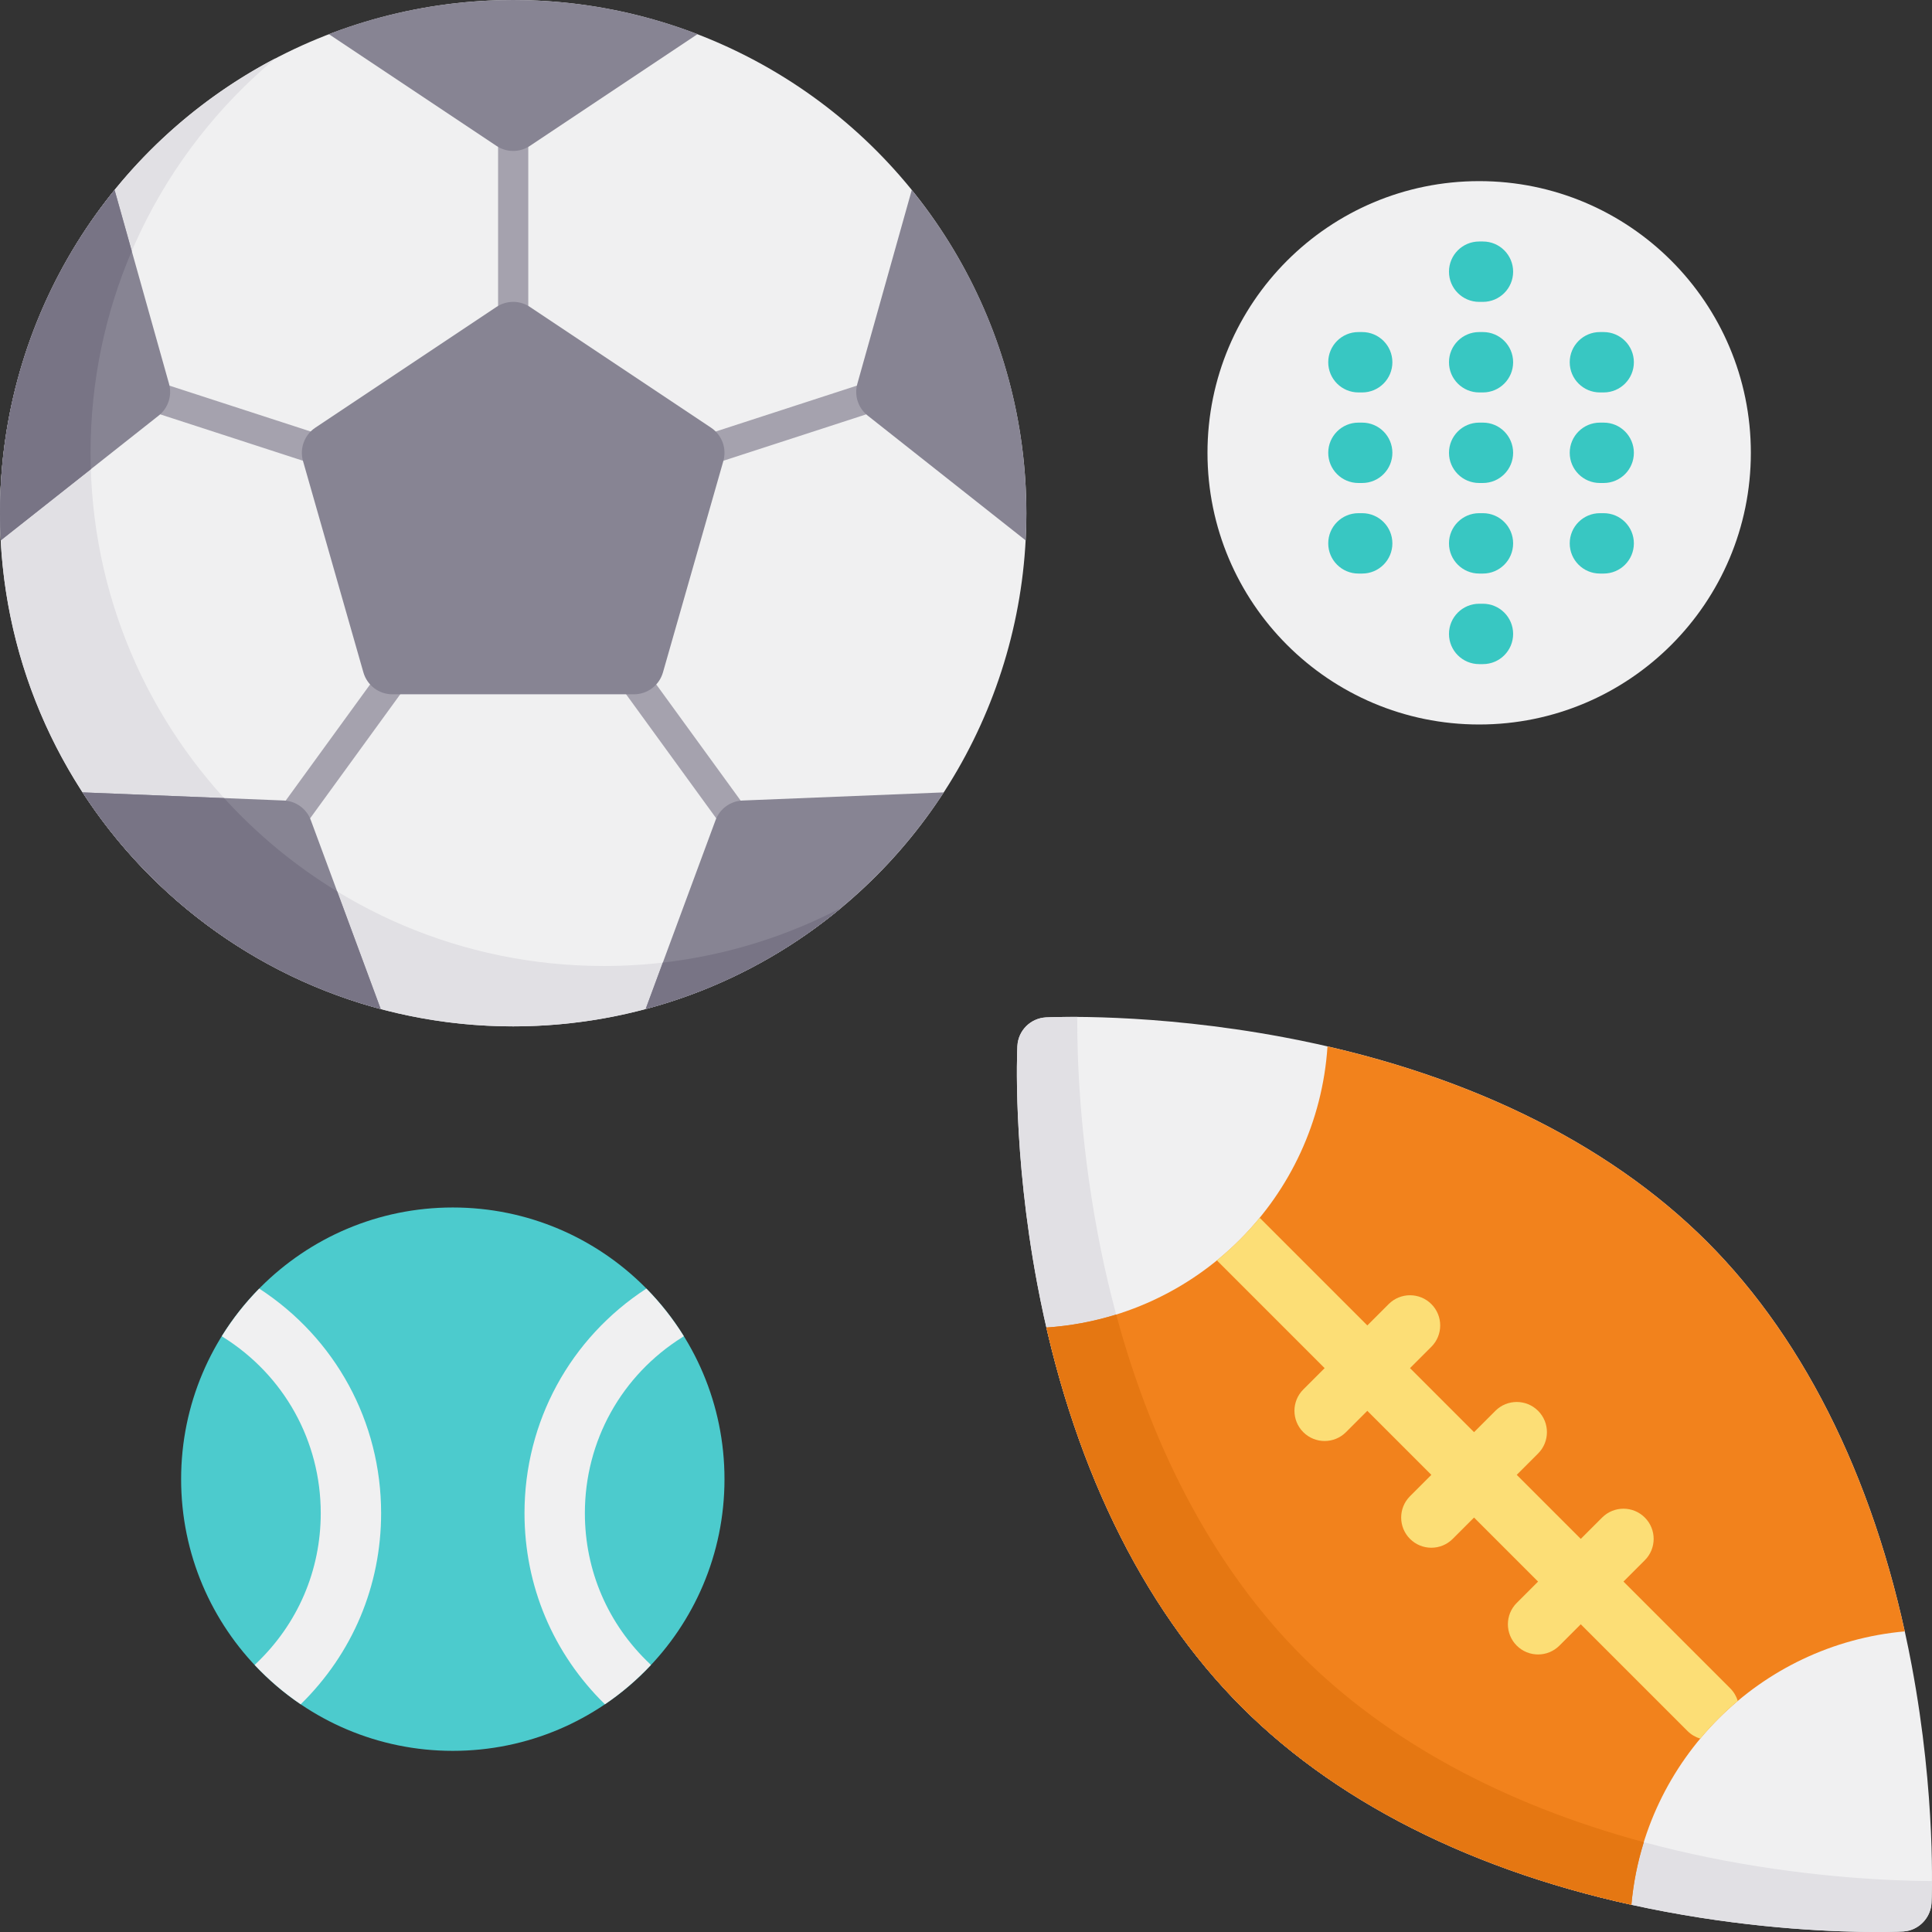 <!-- icon666.com - MILLIONS OF FREE VECTOR ICONS --><svg version="1.1" id="Layer_1" xmlns="http://www.w3.org/2000/svg" xmlns:xlink="http://www.w3.org/1999/xlink" x="0px" y="0px" viewBox="0 0 512 512" style="enable-background:new 0 0 512 512;" xml:space="preserve"><rect x="0" y="0" width="512" height="512" fill="#333333" stroke="none"/><circle style="fill:#F0F0F1;" cx="391.995" cy="119.999" r="71.999"></circle><g><path style="fill:#38C7C2;" d="M360.995,103.999h-1c-4.418,0-8-3.582-8-8s3.582-8,8-8h1c4.418,0,8,3.582,8,8 S365.413,103.999,360.995,103.999z"></path><path style="fill:#38C7C2;" d="M392.995,103.999h-1c-4.418,0-8-3.582-8-8s3.582-8,8-8h1c4.418,0,8,3.582,8,8 S397.413,103.999,392.995,103.999z"></path><path style="fill:#38C7C2;" d="M424.994,103.999h-1c-4.418,0-8-3.582-8-8s3.582-8,8-8h1c4.418,0,8,3.582,8,8 S429.412,103.999,424.994,103.999z"></path><path style="fill:#38C7C2;" d="M392.995,79.999h-1c-4.418,0-8-3.582-8-8s3.582-8,8-8h1c4.418,0,8,3.582,8,8 S397.413,79.999,392.995,79.999z"></path><path style="fill:#38C7C2;" d="M360.995,127.999h-1c-4.418,0-8-3.582-8-8s3.582-8,8-8h1c4.418,0,8,3.582,8,8 S365.413,127.999,360.995,127.999z"></path><path style="fill:#38C7C2;" d="M392.995,127.999h-1c-4.418,0-8-3.582-8-8s3.582-8,8-8h1c4.418,0,8,3.582,8,8 S397.413,127.999,392.995,127.999z"></path><path style="fill:#38C7C2;" d="M424.994,127.999h-1c-4.418,0-8-3.582-8-8s3.582-8,8-8h1c4.418,0,8,3.582,8,8 S429.412,127.999,424.994,127.999z"></path><path style="fill:#38C7C2;" d="M360.995,151.998h-1c-4.418,0-8-3.582-8-8s3.582-8,8-8h1c4.418,0,8,3.582,8,8 S365.413,151.998,360.995,151.998z"></path><path style="fill:#38C7C2;" d="M392.995,151.998h-1c-4.418,0-8-3.582-8-8s3.582-8,8-8h1c4.418,0,8,3.582,8,8 S397.413,151.998,392.995,151.998z"></path><path style="fill:#38C7C2;" d="M424.994,151.998h-1c-4.418,0-8-3.582-8-8s3.582-8,8-8h1c4.418,0,8,3.582,8,8 S429.412,151.998,424.994,151.998z"></path><path style="fill:#38C7C2;" d="M392.995,175.998h-1c-4.418,0-8-3.582-8-8s3.582-8,8-8h1c4.418,0,8,3.582,8,8 S397.413,175.998,392.995,175.998z"></path></g><path style="fill:#F0F0F1;" d="M506.604,441.266c-8.77-46.695-27.513-85.487-54.204-112.178 c-26.693-26.693-65.483-45.436-112.18-54.205c-35.003-6.574-61.887-5.322-63.013-5.264c-4.104,0.206-7.384,3.486-7.59,7.589 c-0.057,1.127-1.309,28.012,5.265,63.013c8.77,46.695,27.514,85.487,54.205,112.178c26.692,26.693,65.483,45.436,112.179,54.205 c24.961,4.688,45.791,5.395,56.099,5.395c1.833,0,3.666-0.02,5.498-0.076c1.022-0.032,2.047-0.044,3.043-0.304 c3.337-0.872,5.79-3.896,5.963-7.339C511.926,503.153,513.178,476.269,506.604,441.266z"></path><path style="fill:#E1E0E4;" d="M457.26,493.115c-46.695-8.769-85.487-27.513-112.179-54.205 c-26.692-26.693-45.436-65.483-54.205-112.178c-4.869-25.929-5.444-47.39-5.392-57.239c-4.969-0.029-7.919,0.109-8.276,0.127 c-4.104,0.206-7.384,3.486-7.59,7.589c-0.057,1.127-1.309,28.012,5.265,63.013c8.77,46.695,27.514,85.487,54.205,112.178 c26.692,26.693,65.483,45.436,112.179,54.205c24.961,4.688,45.791,5.395,56.099,5.395c1.833,0,3.666-0.02,5.498-0.076 c1.022-0.032,2.047-0.044,3.043-0.304c3.337-0.872,5.79-3.896,5.963-7.339c0.015-0.292,0.109-2.328,0.127-5.775 C501.285,498.443,481.17,497.606,457.26,493.115z"></path><path style="fill:#F2821C;" d="M504.782,432.335c-9.399-42.714-27.412-78.275-52.382-103.247 c-24.454-24.453-59.064-42.228-100.6-51.781c-2.62,39.947-34.548,71.875-74.495,74.495c9.554,41.535,27.33,76.146,51.782,100.599 c24.971,24.971,60.532,42.984,103.247,52.383C435.768,466.359,466.359,435.77,504.782,432.335z"></path><path style="fill:#E57712;" d="M295.802,348.363c-5.903,1.838-12.095,3.019-18.497,3.439c9.554,41.535,27.33,76.146,51.782,100.599 c24.971,24.971,60.532,42.984,103.247,52.383c0.512-5.729,1.641-11.278,3.296-16.594c-37.079-9.999-68.096-26.826-90.549-49.279 C322.628,416.457,305.801,385.441,295.802,348.363z"></path><path style="fill:#FCDE76;" d="M460.525,450.771c-0.368-1.228-1.035-2.385-2.005-3.354l-28.284-28.284l5.657-5.657 c3.124-3.124,3.124-8.189,0-11.313c-3.124-3.124-8.188-3.124-11.314,0l-5.657,5.657l-16.971-16.97l5.657-5.657 c3.124-3.124,3.124-8.189,0-11.313c-3.125-3.124-8.189-3.124-11.314,0l-5.656,5.656l-16.97-16.97l5.657-5.657 c3.124-3.124,3.124-8.189,0-11.313c-3.125-3.124-8.189-3.124-11.314,0l-5.656,5.656l-28.284-28.284 c-0.084-0.084-0.174-0.156-0.261-0.236c-3.386,4.121-7.177,7.893-11.311,11.265c0.086,0.095,0.166,0.193,0.257,0.285l28.285,28.285 l-5.657,5.657c-3.124,3.124-3.124,8.189,0,11.313c1.563,1.563,3.609,2.343,5.657,2.343c2.047,0,4.095-0.781,5.657-2.343l5.656-5.656 l16.97,16.97l-5.657,5.657c-3.124,3.124-3.124,8.189,0,11.313c1.563,1.563,3.609,2.343,5.657,2.343c2.047,0,4.095-0.781,5.657-2.343 l5.656-5.656l16.97,16.97l-5.657,5.657c-3.124,3.124-3.124,8.189,0,11.313c1.563,1.563,3.609,2.343,5.657,2.343 c2.047,0,4.095-0.781,5.657-2.343l5.656-5.656l28.284,28.284c0.979,0.978,2.147,1.65,3.386,2.015 C453.607,457.138,456.929,453.797,460.525,450.771z"></path><circle style="fill:#4CCBCD;" cx="119.998" cy="391.995" r="71.999"></circle><g><path style="fill:#F0F0F1;" d="M172.501,441.237c-0.094-0.098-0.182-0.2-0.282-0.295c-11.105-10.507-17.221-24.694-17.221-39.947 c0-19.07,9.674-36.509,25.877-46.649c0.12-0.075,0.229-0.16,0.344-0.24c-2.836-4.572-6.167-8.802-9.922-12.616 c-20.247,13.178-32.299,35.32-32.299,59.505c0,19.266,7.569,37.197,21.313,50.662C164.758,448.647,168.838,445.14,172.501,441.237z "></path><path style="fill:#F0F0F1;" d="M100.999,400.995c0-24.185-12.052-46.328-32.299-59.505c-3.755,3.814-7.086,8.044-9.922,12.616 c0.115,0.08,0.224,0.165,0.344,0.24c16.203,10.141,25.877,27.58,25.877,46.649c0,15.254-6.116,29.441-17.221,39.947 c-0.1,0.095-0.188,0.197-0.282,0.295c3.662,3.903,7.743,7.409,12.19,10.42C93.43,438.193,100.999,420.261,100.999,400.995z"></path><circle style="fill:#F0F0F1;" cx="135.998" cy="135.999" r="135.998"></circle></g><path style="fill:#E1E0E4;" d="M159.998,255.997C84.888,255.997,24,195.109,24,119.999c0-42.047,19.086-79.634,49.062-104.581 C29.639,38.13,0,83.599,0,135.999c0,75.11,60.888,135.998,135.998,135.998c33.063,0,63.365-11.802,86.936-31.418 C204.113,250.423,182.708,255.997,159.998,255.997z"></path><g><path style="fill:#A5A2AE;" d="M135.998,91.999c-2.209,0-4-1.791-4-4V32c0-2.209,1.791-4,4-4s4,1.791,4,4v55.999 C139.998,90.208,138.207,91.999,135.998,91.999z"></path><path style="fill:#A5A2AE;" d="M90.35,125.167c-0.41,0-0.826-0.063-1.237-0.197l-53.259-17.305 c-2.101-0.683-3.251-2.939-2.568-5.04c0.684-2.102,2.94-3.249,5.041-2.568l53.259,17.305c2.101,0.683,3.251,2.939,2.568,5.04 C93.603,124.093,92.035,125.167,90.35,125.167z"></path><path style="fill:#A5A2AE;" d="M74.866,224.135c-0.815,0-1.639-0.249-2.349-0.765c-1.787-1.298-2.183-3.8-0.885-5.587 l32.916-45.304c1.3-1.787,3.803-2.182,5.588-0.885c1.787,1.298,2.183,3.8,0.885,5.587l-32.916,45.304 C77.322,223.563,76.103,224.135,74.866,224.135z"></path><path style="fill:#A5A2AE;" d="M197.13,224.135c-1.236,0-2.456-0.572-3.239-1.649l-32.916-45.304 c-1.298-1.787-0.902-4.289,0.885-5.587c1.787-1.297,4.288-0.902,5.588,0.885l32.916,45.304c1.298,1.787,0.902,4.289-0.885,5.587 C198.768,223.887,197.945,224.135,197.13,224.135z"></path><path style="fill:#A5A2AE;" d="M181.647,125.167c-1.686,0-3.254-1.075-3.804-2.765c-0.683-2.101,0.468-4.357,2.568-5.04 l53.259-17.305c2.104-0.681,4.357,0.467,5.041,2.568c0.683,2.101-0.468,4.357-2.568,5.04l-53.259,17.305 C182.473,125.104,182.057,125.167,181.647,125.167z"></path></g><g><path style="fill:#878493;" d="M175.69,178.196l16-55.999c0.955-3.345-0.36-6.924-3.255-8.854l-47.999-32 c-2.688-1.792-6.188-1.792-8.875,0l-47.999,32c-2.895,1.93-4.21,5.509-3.255,8.854l16,55.999c0.981,3.435,4.12,5.802,7.692,5.802 h63.999C171.57,183.998,174.709,181.631,175.69,178.196z"></path><path style="fill:#878493;" d="M135.998,40c1.547,0,3.094-0.448,4.438-1.344l44.413-29.609 c-15.163-5.838-31.632-9.047-48.851-9.047s-33.689,3.208-48.85,9.047l44.413,29.609C132.904,39.553,134.451,40,135.998,40z"></path><path style="fill:#878493;" d="M44.791,101.698L30.367,50.346C11.383,73.73,0,103.533,0,135.999c0,2.419,0.066,4.822,0.19,7.209 l41.858-33.07C44.582,108.137,45.664,104.807,44.791,101.698z"></path><path style="fill:#878493;" d="M75.191,212.142l-53.311-2.151c18.093,27.847,46.098,48.652,79.018,57.423l-18.526-50.056 C81.251,214.33,78.419,212.273,75.191,212.142z"></path><path style="fill:#878493;" d="M189.624,217.359l-18.526,50.056c32.92-8.771,60.925-29.577,79.018-57.423l-53.311,2.151 C193.577,212.273,190.745,214.33,189.624,217.359z"></path></g><g><path style="fill:#787485;" d="M34.916,66.54l-4.549-16.194C11.383,73.73,0,103.533,0,135.999c0,2.419,0.066,4.822,0.19,7.209 l23.886-18.87c-0.045-1.441-0.076-2.886-0.076-4.339C24,101.019,27.893,82.95,34.916,66.54z"></path><path style="fill:#787485;" d="M59.388,211.505l-37.508-1.513c18.093,27.847,46.098,48.652,79.018,57.423l-11.54-31.182 C78.214,229.446,68.124,221.104,59.388,211.505z"></path><path style="fill:#787485;" d="M171.099,267.415c19.29-5.139,36.887-14.416,51.796-26.815 c-14.42,7.536-30.358,12.559-47.237,14.495L171.099,267.415z"></path></g><path style="fill:#878493;" d="M241.63,50.346l-14.425,51.352c-0.873,3.109,0.209,6.439,2.743,8.441l41.858,33.07 c0.125-2.388,0.19-4.791,0.19-7.209C271.996,103.533,260.613,73.73,241.63,50.346z"></path></svg>
